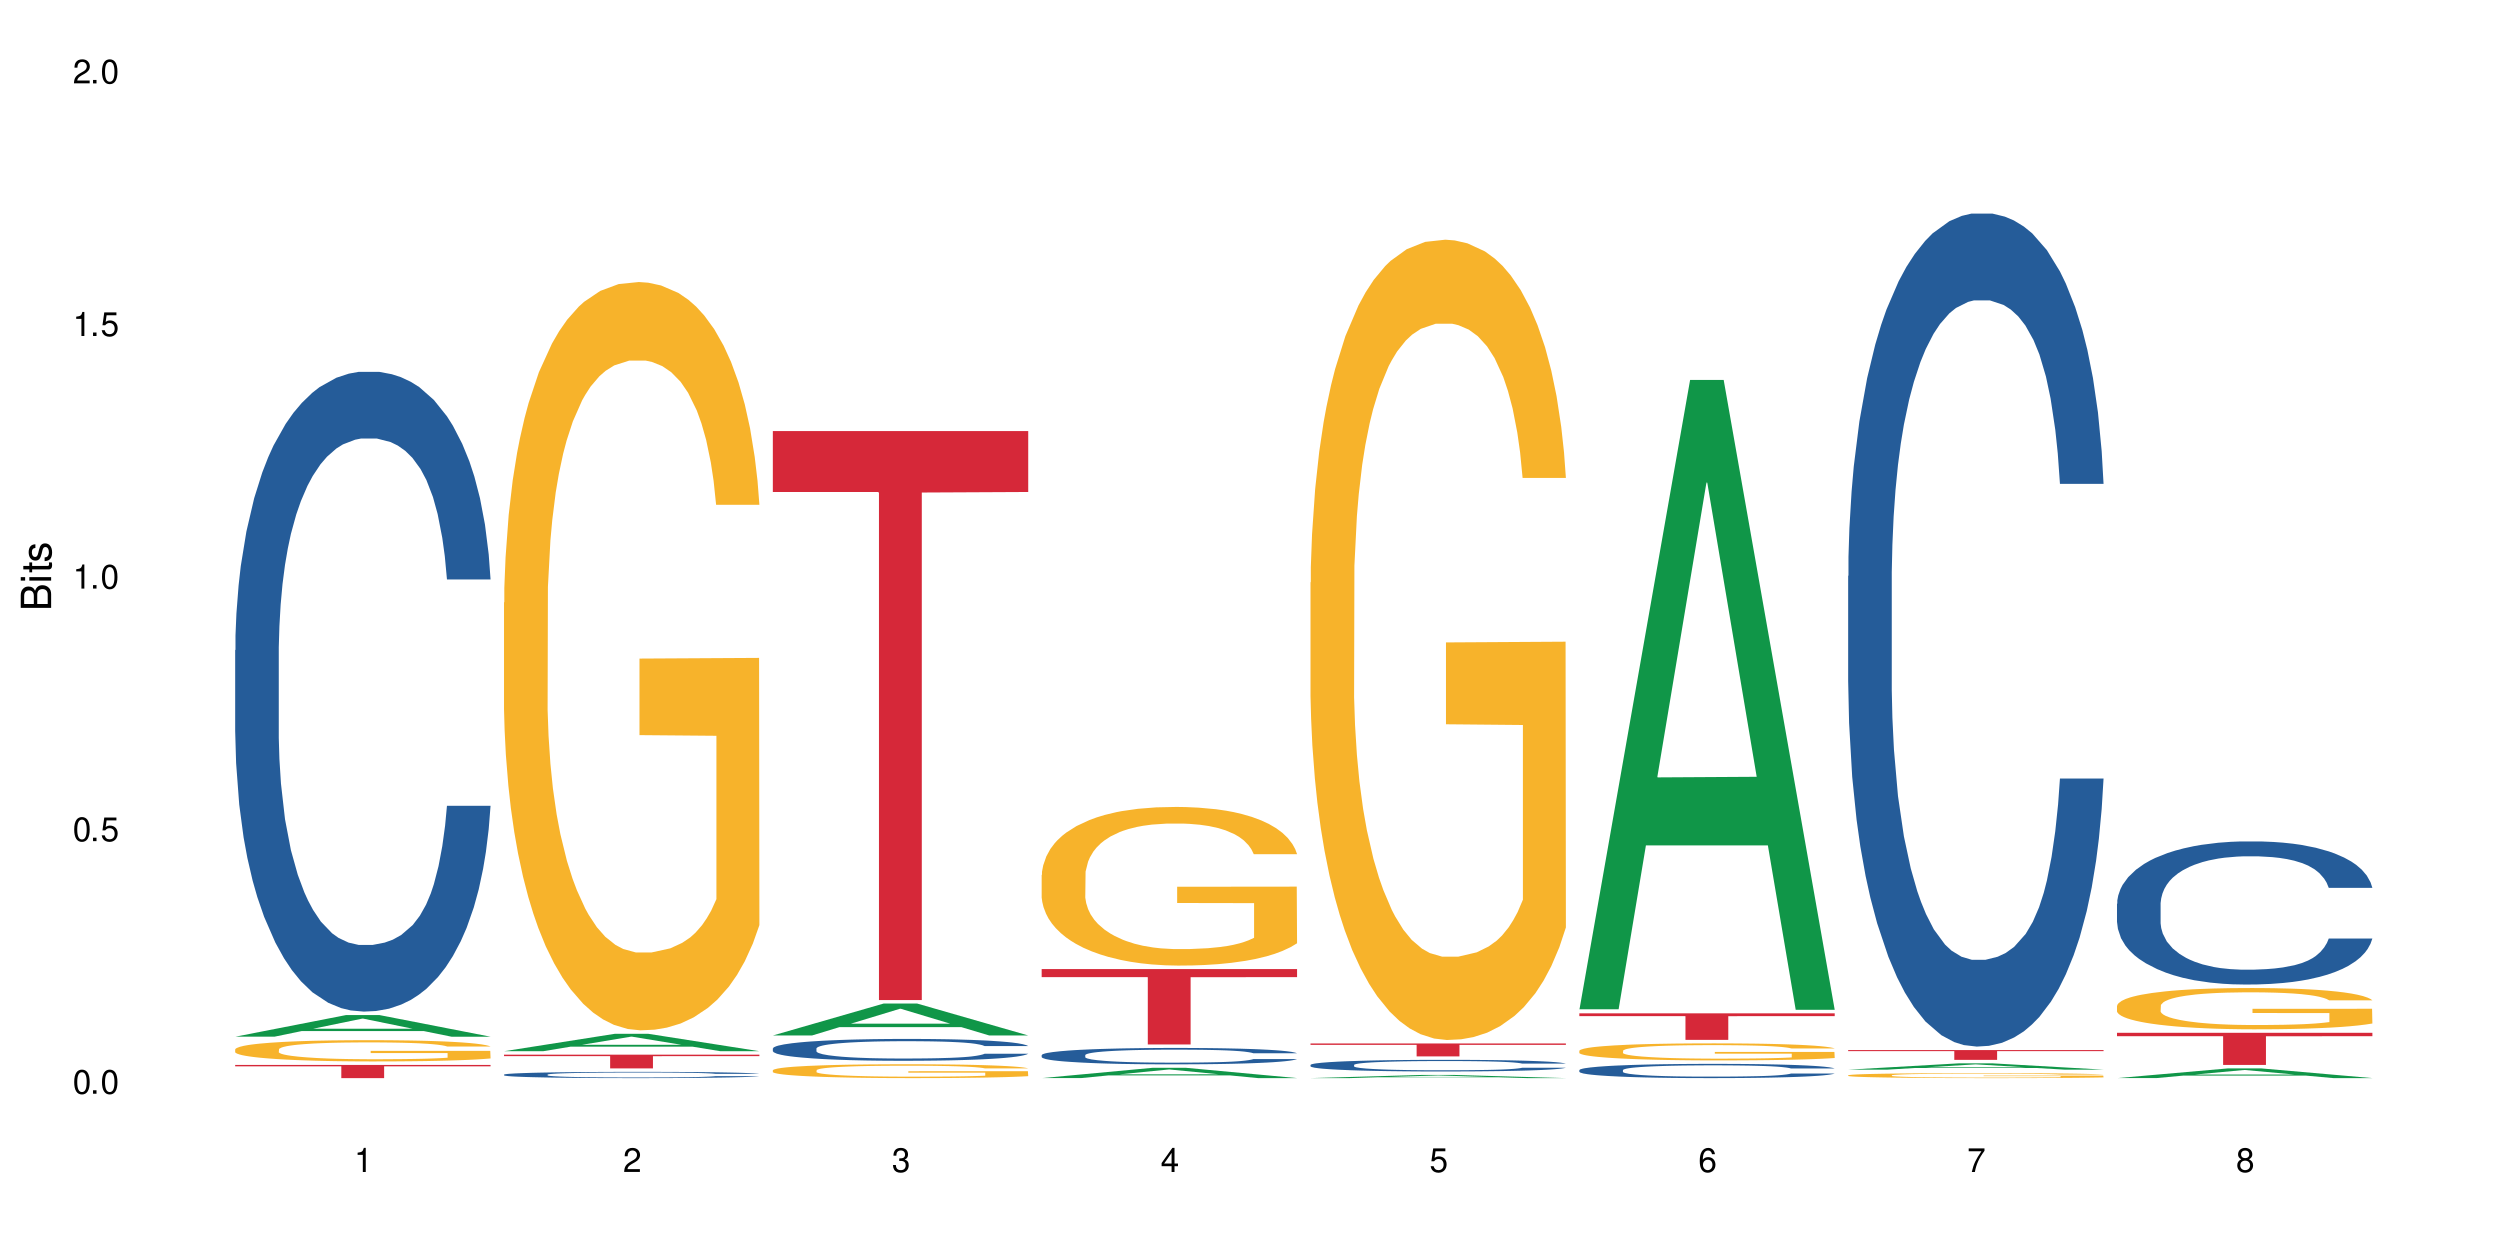<?xml version="1.0" encoding="UTF-8"?>
<svg xmlns="http://www.w3.org/2000/svg" xmlns:xlink="http://www.w3.org/1999/xlink" width="720" height="360" viewBox="0 0 720 360">
<defs>
<g>
<g id="glyph-0-0">
</g>
<g id="glyph-0-1">
<path d="M 2.641 -6.938 C 2 -6.938 1.422 -6.656 1.078 -6.172 C 0.641 -5.562 0.406 -4.641 0.406 -3.359 C 0.406 -1.016 1.188 0.219 2.641 0.219 C 4.078 0.219 4.859 -1.016 4.859 -3.297 C 4.859 -4.641 4.656 -5.547 4.203 -6.172 C 3.844 -6.656 3.281 -6.938 2.641 -6.938 Z M 2.641 -6.188 C 3.547 -6.188 4 -5.25 4 -3.375 C 4 -1.406 3.562 -0.484 2.625 -0.484 C 1.734 -0.484 1.281 -1.438 1.281 -3.344 C 1.281 -5.25 1.734 -6.188 2.641 -6.188 Z M 2.641 -6.188 "/>
</g>
<g id="glyph-0-2">
<path d="M 1.828 -1 L 0.828 -1 L 0.828 0 L 1.828 0 Z M 1.828 -1 "/>
</g>
<g id="glyph-0-3">
<path d="M 4.562 -6.797 L 1.062 -6.797 L 0.547 -3.094 L 1.328 -3.094 C 1.719 -3.562 2.047 -3.734 2.578 -3.734 C 3.484 -3.734 4.062 -3.109 4.062 -2.094 C 4.062 -1.125 3.484 -0.531 2.578 -0.531 C 1.828 -0.531 1.375 -0.906 1.188 -1.672 L 0.328 -1.672 C 0.453 -1.109 0.547 -0.844 0.75 -0.594 C 1.125 -0.078 1.828 0.219 2.594 0.219 C 3.969 0.219 4.922 -0.781 4.922 -2.219 C 4.922 -3.562 4.031 -4.484 2.719 -4.484 C 2.25 -4.484 1.859 -4.359 1.469 -4.062 L 1.734 -5.969 L 4.562 -5.969 Z M 4.562 -6.797 "/>
</g>
<g id="glyph-0-4">
<path d="M 2.484 -4.938 L 2.484 0 L 3.328 0 L 3.328 -6.938 L 2.766 -6.938 C 2.469 -5.875 2.281 -5.734 0.984 -5.562 L 0.984 -4.938 Z M 2.484 -4.938 "/>
</g>
<g id="glyph-0-5">
<path d="M 4.859 -0.828 L 1.281 -0.828 C 1.359 -1.406 1.672 -1.781 2.5 -2.281 L 3.469 -2.828 C 4.406 -3.344 4.906 -4.062 4.906 -4.906 C 4.906 -5.484 4.672 -6.031 4.266 -6.406 C 3.859 -6.766 3.375 -6.938 2.719 -6.938 C 1.859 -6.938 1.219 -6.625 0.844 -6.031 C 0.609 -5.672 0.5 -5.234 0.484 -4.531 L 1.328 -4.531 C 1.359 -5.016 1.406 -5.281 1.531 -5.516 C 1.75 -5.938 2.188 -6.203 2.703 -6.203 C 3.469 -6.203 4.031 -5.641 4.031 -4.891 C 4.031 -4.344 3.719 -3.859 3.125 -3.516 L 2.234 -3 C 0.812 -2.172 0.406 -1.531 0.328 -0.016 L 4.859 -0.016 Z M 4.859 -0.828 "/>
</g>
<g id="glyph-0-6">
<path d="M 2.125 -3.188 L 2.578 -3.188 C 3.5 -3.188 3.984 -2.766 3.984 -1.922 C 3.984 -1.062 3.469 -0.531 2.594 -0.531 C 1.656 -0.531 1.203 -1 1.156 -2.016 L 0.312 -2.016 C 0.344 -1.453 0.438 -1.094 0.609 -0.781 C 0.953 -0.109 1.625 0.219 2.547 0.219 C 3.953 0.219 4.859 -0.625 4.859 -1.938 C 4.859 -2.828 4.516 -3.297 3.703 -3.594 C 4.344 -3.844 4.656 -4.328 4.656 -5.031 C 4.656 -6.219 3.875 -6.938 2.578 -6.938 C 1.203 -6.938 0.484 -6.172 0.453 -4.703 L 1.297 -4.703 C 1.312 -5.125 1.344 -5.359 1.453 -5.578 C 1.641 -5.969 2.062 -6.203 2.594 -6.203 C 3.344 -6.203 3.797 -5.75 3.797 -5 C 3.797 -4.516 3.609 -4.219 3.25 -4.047 C 3.016 -3.953 2.703 -3.922 2.125 -3.906 Z M 2.125 -3.188 "/>
</g>
<g id="glyph-0-7">
<path d="M 3.141 -1.672 L 3.141 0 L 3.984 0 L 3.984 -1.672 L 4.984 -1.672 L 4.984 -2.438 L 3.984 -2.438 L 3.984 -6.938 L 3.359 -6.938 L 0.266 -2.578 L 0.266 -1.672 Z M 3.141 -2.438 L 1 -2.438 L 3.141 -5.5 Z M 3.141 -2.438 "/>
</g>
<g id="glyph-0-8">
<path d="M 4.781 -5.125 C 4.609 -6.266 3.891 -6.938 2.844 -6.938 C 2.094 -6.938 1.422 -6.578 1.031 -5.953 C 0.594 -5.266 0.406 -4.422 0.406 -3.172 C 0.406 -2 0.578 -1.25 0.984 -0.641 C 1.359 -0.078 1.953 0.219 2.703 0.219 C 3.984 0.219 4.922 -0.75 4.922 -2.094 C 4.922 -3.375 4.062 -4.281 2.844 -4.281 C 2.172 -4.281 1.641 -4.031 1.281 -3.516 C 1.281 -5.234 1.828 -6.188 2.797 -6.188 C 3.391 -6.188 3.797 -5.797 3.938 -5.125 Z M 2.734 -3.531 C 3.547 -3.531 4.062 -2.953 4.062 -2.031 C 4.062 -1.156 3.484 -0.531 2.703 -0.531 C 1.922 -0.531 1.328 -1.188 1.328 -2.078 C 1.328 -2.938 1.906 -3.531 2.734 -3.531 Z M 2.734 -3.531 "/>
</g>
<g id="glyph-0-9">
<path d="M 4.984 -6.797 L 0.438 -6.797 L 0.438 -5.969 L 4.109 -5.969 C 2.5 -3.656 1.828 -2.234 1.328 0 L 2.219 0 C 2.594 -2.172 3.453 -4.047 4.984 -6.094 Z M 4.984 -6.797 "/>
</g>
<g id="glyph-0-10">
<path d="M 3.75 -3.656 C 4.469 -4.094 4.688 -4.438 4.688 -5.078 C 4.688 -6.172 3.844 -6.938 2.641 -6.938 C 1.438 -6.938 0.594 -6.172 0.594 -5.094 C 0.594 -4.438 0.812 -4.094 1.516 -3.656 C 0.734 -3.266 0.359 -2.703 0.359 -1.922 C 0.359 -0.656 1.281 0.219 2.641 0.219 C 3.984 0.219 4.922 -0.656 4.922 -1.922 C 4.922 -2.703 4.531 -3.266 3.75 -3.656 Z M 2.641 -6.188 C 3.359 -6.188 3.812 -5.75 3.812 -5.062 C 3.812 -4.406 3.344 -3.984 2.641 -3.984 C 1.922 -3.984 1.453 -4.406 1.453 -5.078 C 1.453 -5.75 1.922 -6.188 2.641 -6.188 Z M 2.641 -3.266 C 3.484 -3.266 4.062 -2.719 4.062 -1.906 C 4.062 -1.078 3.484 -0.531 2.625 -0.531 C 1.797 -0.531 1.219 -1.094 1.219 -1.906 C 1.219 -2.719 1.781 -3.266 2.641 -3.266 Z M 2.641 -3.266 "/>
</g>
<g id="glyph-1-0">
</g>
<g id="glyph-1-1">
<path d="M 0 -0.953 L 0 -4.891 C 0 -5.719 -0.234 -6.344 -0.734 -6.797 C -1.188 -7.234 -1.812 -7.469 -2.5 -7.469 C -3.547 -7.469 -4.188 -7 -4.625 -5.875 C -4.984 -6.688 -5.625 -7.094 -6.531 -7.094 C -7.172 -7.094 -7.734 -6.859 -8.141 -6.391 C -8.562 -5.922 -8.75 -5.344 -8.75 -4.5 L -8.75 -0.953 Z M -4.984 -2.062 L -7.766 -2.062 L -7.766 -4.219 C -7.766 -4.844 -7.688 -5.203 -7.453 -5.5 C -7.219 -5.812 -6.859 -5.969 -6.375 -5.969 C -5.891 -5.969 -5.531 -5.812 -5.297 -5.5 C -5.062 -5.203 -4.984 -4.844 -4.984 -4.219 Z M -0.984 -2.062 L -4 -2.062 L -4 -4.781 C -4 -5.766 -3.438 -6.359 -2.484 -6.359 C -1.547 -6.359 -0.984 -5.766 -0.984 -4.781 Z M -0.984 -2.062 "/>
</g>
<g id="glyph-1-2">
<path d="M -6.281 -1.797 L -6.281 -0.797 L 0 -0.797 L 0 -1.797 Z M -8.75 -1.797 L -8.75 -0.797 L -7.484 -0.797 L -7.484 -1.797 Z M -8.75 -1.797 "/>
</g>
<g id="glyph-1-3">
<path d="M -6.281 -3.047 L -6.281 -2.016 L -8.016 -2.016 L -8.016 -1.016 L -6.281 -1.016 L -6.281 -0.172 L -5.469 -0.172 L -5.469 -1.016 L -0.719 -1.016 C -0.078 -1.016 0.281 -1.453 0.281 -2.234 C 0.281 -2.5 0.25 -2.719 0.188 -3.047 L -0.641 -3.047 C -0.609 -2.906 -0.594 -2.766 -0.594 -2.562 C -0.594 -2.141 -0.719 -2.016 -1.156 -2.016 L -5.469 -2.016 L -5.469 -3.047 Z M -6.281 -3.047 "/>
</g>
<g id="glyph-1-4">
<path d="M -4.531 -5.25 C -5.766 -5.25 -6.469 -4.422 -6.469 -2.969 C -6.469 -1.516 -5.719 -0.562 -4.547 -0.562 C -3.562 -0.562 -3.094 -1.062 -2.734 -2.562 L -2.516 -3.484 C -2.344 -4.188 -2.094 -4.469 -1.641 -4.469 C -1.047 -4.469 -0.641 -3.875 -0.641 -3 C -0.641 -2.453 -0.797 -2 -1.062 -1.75 C -1.25 -1.594 -1.422 -1.531 -1.875 -1.469 L -1.875 -0.406 C -0.422 -0.453 0.281 -1.266 0.281 -2.922 C 0.281 -4.5 -0.5 -5.516 -1.719 -5.516 C -2.656 -5.516 -3.172 -4.984 -3.469 -3.734 L -3.703 -2.766 C -3.891 -1.953 -4.156 -1.609 -4.594 -1.609 C -5.188 -1.609 -5.547 -2.125 -5.547 -2.938 C -5.547 -3.75 -5.203 -4.172 -4.531 -4.203 Z M -4.531 -5.25 "/>
</g>
</g>
</defs>
<rect x="-72" y="-36" width="864" height="432" fill="rgb(100%, 100%, 100%)" fill-opacity="1"/>
<path fill-rule="nonzero" fill="rgb(6.275%, 58.824%, 28.235%)" fill-opacity="1" d="M 67.73 298.566 L 67.809 298.562 L 99.637 292.344 L 109.301 292.344 L 141.281 298.574 L 130.047 298.574 L 122.031 296.945 L 86.906 296.945 L 79.047 298.566 L 67.73 298.566 L 90.285 296.273 L 118.809 296.27 L 104.586 293.359 L 104.43 293.355 L 104.27 293.371 L 90.207 296.27 L 90.285 296.273 Z M 67.73 298.566 "/>
<path fill-rule="nonzero" fill="rgb(14.51%, 36.078%, 60%)" fill-opacity="1" d="M 67.73 187.266 L 67.82 187.098 L 67.82 183.055 L 68.09 176.656 L 68.719 168.57 L 69.344 163.016 L 70.961 153.078 L 73.203 143.48 L 75.535 136.07 L 77.238 131.691 L 78.766 128.32 L 82.262 122.09 L 84.504 118.891 L 86.926 116.027 L 89.887 113.164 L 92.039 111.48 L 96.883 108.785 L 100.469 107.609 L 103.25 107.102 L 109.262 107.102 L 112.848 107.777 L 115.449 108.617 L 118.32 109.965 L 120.742 111.48 L 124.957 115.188 L 128.727 119.902 L 130.43 122.598 L 133.121 127.816 L 135.184 132.871 L 136.617 137.246 L 138.234 143.48 L 139.668 151.059 L 140.746 159.645 L 141.281 166.887 L 128.727 166.887 L 128.098 160.152 L 127.379 154.93 L 126.035 148.027 L 124.688 143.141 L 122.805 138.258 L 121.102 135.059 L 118.77 131.859 L 116.707 129.836 L 114.555 128.32 L 112.488 127.312 L 108.543 126.301 L 103.969 126.301 L 102.266 126.637 L 98.766 127.984 L 96.883 129.164 L 94.191 131.523 L 92.309 133.711 L 90.066 137.078 L 88.539 139.941 L 86.656 144.32 L 85.312 148.195 L 83.785 153.75 L 82.891 157.961 L 82.082 162.676 L 81.363 168.234 L 80.828 174.129 L 80.469 180.359 L 80.289 186.422 L 80.289 212.527 L 80.469 218.59 L 80.918 225.664 L 82.082 235.938 L 83.785 244.859 L 85.762 251.934 L 87.645 256.988 L 88.719 259.344 L 90.156 262.039 L 92.398 265.406 L 95.629 268.773 L 97.512 270.121 L 100.383 271.469 L 103.34 272.145 L 107.289 272.145 L 110.785 271.469 L 113.117 270.629 L 115.539 269.281 L 118.859 266.418 L 120.922 263.723 L 122.715 260.523 L 124.062 257.324 L 124.957 254.629 L 126.305 249.41 L 127.379 243.684 L 128.188 237.789 L 128.727 232.062 L 141.281 232.062 L 140.746 238.797 L 139.938 245.367 L 139.129 250.25 L 137.875 256.145 L 136.441 261.367 L 134.375 267.258 L 132.672 271.133 L 130.43 275.344 L 128.367 278.543 L 126.125 281.406 L 122.805 284.773 L 120.652 286.457 L 118.32 287.973 L 115.539 289.32 L 112.043 290.5 L 108.273 291.172 L 104.777 291.344 L 101.008 291.004 L 98.227 290.332 L 94.551 288.816 L 89.977 285.785 L 86.656 282.586 L 84.055 279.387 L 81.812 276.016 L 79.301 271.469 L 76.074 264.059 L 74.098 258.332 L 72.754 253.617 L 71.23 247.051 L 70.152 241.156 L 68.898 231.727 L 68 219.77 L 67.73 210.504 Z M 67.73 187.266 "/>
<path fill-rule="nonzero" fill="rgb(96.863%, 70.196%, 16.863%)" fill-opacity="1" d="M 67.73 302.195 L 67.82 302.188 L 67.82 302.078 L 68.18 301.824 L 69.078 301.48 L 70.242 301.195 L 71.5 300.969 L 72.305 300.852 L 73.652 300.684 L 74.816 300.562 L 77.777 300.312 L 81.543 300.074 L 83.609 299.977 L 85.941 299.879 L 89.258 299.773 L 90.785 299.734 L 95.449 299.645 L 100.738 299.59 L 106.57 299.574 L 109.262 299.578 L 112.938 299.602 L 117.961 299.664 L 120.832 299.719 L 123.074 299.773 L 125.406 299.848 L 128.277 299.957 L 130.969 300.094 L 133.121 300.227 L 135.273 300.395 L 137.066 300.574 L 138.594 300.77 L 139.938 301.004 L 140.746 301.199 L 141.281 301.395 L 128.816 301.395 L 128.098 301.199 L 127.289 301.047 L 125.945 300.863 L 124.598 300.73 L 123.254 300.625 L 120.742 300.477 L 118.59 300.391 L 115.898 300.312 L 113.297 300.262 L 110.336 300.227 L 108.543 300.215 L 103.789 300.215 L 99.484 300.254 L 96.973 300.301 L 95.18 300.344 L 92.668 300.43 L 91.141 300.496 L 90.246 300.539 L 87.555 300.715 L 85.762 300.871 L 84.773 300.977 L 83.52 301.145 L 82.621 301.293 L 81.633 301.52 L 81.098 301.688 L 80.379 302.066 L 80.289 303.074 L 80.559 303.285 L 81.098 303.516 L 81.812 303.715 L 82.891 303.926 L 83.965 304.09 L 85.852 304.309 L 87.465 304.453 L 88.719 304.547 L 91.141 304.699 L 92.129 304.75 L 94.461 304.852 L 96.883 304.93 L 99.844 304.996 L 102.086 305.027 L 105.672 305.059 L 110.246 305.059 L 115.629 305.023 L 119.039 304.98 L 121.371 304.934 L 122.895 304.895 L 124.777 304.832 L 126.125 304.777 L 127.379 304.715 L 128.906 304.621 L 128.906 303.285 L 106.75 303.277 L 106.75 302.652 L 141.195 302.648 L 141.281 304.832 L 139.398 304.984 L 137.066 305.129 L 134.824 305.242 L 132.492 305.336 L 129.176 305.441 L 126.484 305.508 L 122.355 305.59 L 118.59 305.637 L 114.645 305.672 L 111.145 305.688 L 107.02 305.695 L 103.34 305.684 L 99.395 305.648 L 96.254 305.605 L 93.383 305.547 L 90.516 305.477 L 86.926 305.359 L 84.594 305.266 L 82.172 305.145 L 79.75 305.008 L 77.598 304.855 L 76.164 304.738 L 74.727 304.605 L 73.203 304.438 L 71.766 304.246 L 70.691 304.074 L 69.703 303.879 L 68.988 303.691 L 68.27 303.441 L 67.91 303.238 L 67.73 303.066 Z M 67.73 302.195 "/>
<path fill-rule="nonzero" fill="rgb(83.922%, 15.686%, 22.353%)" fill-opacity="1" d="M 67.73 306.695 L 141.281 306.695 L 141.281 307.102 L 110.629 307.105 L 110.629 310.496 L 98.297 310.496 L 98.297 307.109 L 98.117 307.102 L 67.73 307.102 Z M 67.73 306.695 "/>
<path fill-rule="nonzero" fill="rgb(6.275%, 58.824%, 28.235%)" fill-opacity="1" d="M 145.156 302.746 L 145.234 302.742 L 177.059 297.738 L 186.723 297.738 L 218.707 302.75 L 207.469 302.75 L 199.453 301.441 L 164.328 301.441 L 156.469 302.746 L 145.156 302.746 L 167.707 300.902 L 196.23 300.898 L 182.008 298.559 L 181.852 298.555 L 181.695 298.566 L 167.629 300.898 L 167.707 300.902 Z M 145.156 302.746 "/>
<path fill-rule="nonzero" fill="rgb(14.51%, 36.078%, 60%)" fill-opacity="1" d="M 145.156 309.48 L 145.242 309.48 L 145.242 309.441 L 145.512 309.379 L 146.141 309.297 L 146.77 309.246 L 148.383 309.148 L 150.625 309.055 L 152.957 308.98 L 154.664 308.938 L 156.188 308.906 L 159.684 308.844 L 161.93 308.812 L 164.352 308.785 L 167.309 308.758 L 169.461 308.742 L 174.305 308.715 L 177.895 308.703 L 180.676 308.699 L 186.684 308.699 L 190.273 308.707 L 192.875 308.715 L 195.742 308.727 L 198.164 308.742 L 202.383 308.777 L 206.148 308.824 L 207.852 308.852 L 210.543 308.902 L 212.605 308.949 L 214.043 308.992 L 215.656 309.055 L 217.094 309.129 L 218.168 309.211 L 218.707 309.281 L 206.148 309.281 L 205.52 309.215 L 204.805 309.164 L 203.457 309.098 L 202.113 309.051 L 200.23 309.004 L 198.523 308.973 L 196.191 308.941 L 194.129 308.922 L 191.977 308.906 L 189.914 308.895 L 185.969 308.887 L 181.391 308.887 L 179.688 308.891 L 176.191 308.902 L 174.305 308.914 L 171.613 308.938 L 169.73 308.957 L 167.488 308.992 L 165.965 309.02 L 164.082 309.062 L 162.734 309.102 L 161.211 309.152 L 160.312 309.195 L 159.508 309.242 L 158.789 309.297 L 158.25 309.352 L 157.891 309.414 L 157.711 309.473 L 157.711 309.727 L 157.891 309.785 L 158.34 309.855 L 159.508 309.957 L 161.211 310.043 L 163.184 310.113 L 165.066 310.16 L 166.145 310.184 L 167.578 310.211 L 169.82 310.242 L 173.051 310.277 L 174.934 310.289 L 177.805 310.301 L 180.766 310.309 L 184.711 310.309 L 188.211 310.301 L 190.543 310.293 L 192.965 310.281 L 196.281 310.254 L 198.344 310.227 L 200.141 310.195 L 201.484 310.164 L 202.383 310.137 L 203.727 310.086 L 204.805 310.031 L 205.609 309.973 L 206.148 309.918 L 218.707 309.918 L 218.168 309.984 L 217.359 310.047 L 216.555 310.094 L 215.297 310.152 L 213.863 310.203 L 211.801 310.262 L 210.094 310.301 L 207.852 310.34 L 205.789 310.371 L 203.547 310.398 L 200.23 310.434 L 198.074 310.449 L 195.742 310.465 L 192.965 310.477 L 189.465 310.488 L 185.699 310.496 L 182.199 310.496 L 178.434 310.492 L 175.652 310.488 L 171.973 310.473 L 167.398 310.441 L 164.082 310.41 L 161.48 310.379 L 159.238 310.348 L 156.727 310.301 L 153.496 310.23 L 151.523 310.176 L 150.176 310.129 L 148.652 310.062 L 147.574 310.008 L 146.32 309.914 L 145.422 309.797 L 145.156 309.707 Z M 145.156 309.48 "/>
<path fill-rule="nonzero" fill="rgb(96.863%, 70.196%, 16.863%)" fill-opacity="1" d="M 145.156 173.531 L 145.242 173.336 L 145.242 169.398 L 145.602 160.539 L 146.5 148.336 L 147.664 138.301 L 148.922 130.426 L 149.73 126.293 L 151.074 120.391 L 152.242 116.059 L 155.199 107.203 L 158.969 98.938 L 161.031 95.395 L 163.363 92.047 L 166.684 88.309 L 168.207 86.93 L 172.871 83.781 L 178.164 81.812 L 183.992 81.223 L 186.684 81.418 L 190.363 82.207 L 195.387 84.371 L 198.254 86.34 L 200.496 88.309 L 202.828 90.867 L 205.699 94.805 L 208.391 99.527 L 210.543 104.25 L 212.695 110.156 L 214.492 116.453 L 216.016 123.34 L 217.359 131.609 L 218.168 138.496 L 218.707 145.387 L 206.238 145.387 L 205.52 138.496 L 204.715 133.184 L 203.367 126.688 L 202.023 121.965 L 200.676 118.223 L 198.164 113.105 L 196.012 109.957 L 193.32 107.203 L 190.723 105.43 L 187.762 104.25 L 185.969 103.855 L 181.211 103.855 L 176.906 105.234 L 174.395 106.809 L 172.602 108.383 L 170.09 111.336 L 168.566 113.699 L 167.668 115.273 L 164.977 121.375 L 163.184 126.883 L 162.195 130.625 L 160.941 136.527 L 160.043 141.844 L 159.059 149.715 L 158.52 155.621 L 157.801 169.004 L 157.711 204.43 L 157.98 211.91 L 158.52 219.98 L 159.238 227.066 L 160.312 234.547 L 161.391 240.254 L 163.273 247.93 L 164.887 253.047 L 166.145 256.391 L 168.566 261.707 L 169.551 263.477 L 171.883 267.02 L 174.305 269.777 L 177.266 272.137 L 179.508 273.32 L 183.098 274.301 L 187.672 274.301 L 193.055 273.121 L 196.461 271.547 L 198.793 269.973 L 200.32 268.594 L 202.203 266.43 L 203.547 264.461 L 204.805 262.297 L 206.328 258.949 L 206.328 211.91 L 184.172 211.715 L 184.172 189.672 L 218.617 189.473 L 218.707 266.43 L 216.824 271.742 L 214.492 276.863 L 212.25 280.797 L 209.918 284.145 L 206.598 287.883 L 203.906 290.246 L 199.781 293 L 196.012 294.773 L 192.066 295.953 L 188.566 296.543 L 184.441 296.738 L 180.766 296.348 L 176.816 295.164 L 173.68 293.59 L 170.809 291.621 L 167.938 289.062 L 164.352 284.93 L 162.016 281.586 L 159.594 277.453 L 157.172 272.531 L 155.02 267.219 L 153.586 263.082 L 152.152 258.359 L 150.625 252.457 L 149.191 245.766 L 148.113 239.664 L 147.129 232.773 L 146.41 226.277 L 145.691 217.422 L 145.332 210.336 L 145.156 204.234 Z M 145.156 173.531 "/>
<path fill-rule="nonzero" fill="rgb(83.922%, 15.686%, 22.353%)" fill-opacity="1" d="M 145.156 303.75 L 218.707 303.75 L 218.707 304.172 L 188.051 304.176 L 188.051 307.699 L 175.719 307.699 L 175.719 304.18 L 175.539 304.172 L 145.156 304.172 Z M 145.156 303.75 "/>
<path fill-rule="nonzero" fill="rgb(6.275%, 58.824%, 28.235%)" fill-opacity="1" d="M 222.578 298.207 L 222.656 298.199 L 254.48 289.023 L 264.148 289.023 L 296.129 298.215 L 284.895 298.215 L 276.879 295.816 L 241.75 295.816 L 233.895 298.207 L 222.578 298.207 L 245.129 294.824 L 273.656 294.816 L 259.434 290.527 L 259.273 290.52 L 259.117 290.543 L 245.051 294.816 L 245.129 294.824 Z M 222.578 298.207 "/>
<path fill-rule="nonzero" fill="rgb(14.51%, 36.078%, 60%)" fill-opacity="1" d="M 222.578 301.953 L 222.668 301.949 L 222.668 301.809 L 222.938 301.59 L 223.562 301.316 L 224.191 301.125 L 225.809 300.785 L 228.051 300.457 L 230.383 300.207 L 232.086 300.055 L 233.609 299.941 L 237.109 299.727 L 239.352 299.621 L 241.773 299.52 L 244.734 299.422 L 246.887 299.367 L 251.73 299.273 L 255.316 299.234 L 258.098 299.215 L 264.109 299.215 L 267.695 299.238 L 270.297 299.27 L 273.168 299.312 L 275.59 299.367 L 279.805 299.492 L 283.57 299.652 L 285.277 299.746 L 287.969 299.926 L 290.031 300.098 L 291.465 300.246 L 293.082 300.457 L 294.516 300.719 L 295.59 301.012 L 296.129 301.258 L 283.57 301.258 L 282.945 301.027 L 282.227 300.852 L 280.883 300.613 L 279.535 300.445 L 277.652 300.281 L 275.949 300.172 L 273.617 300.062 L 271.551 299.992 L 269.398 299.941 L 267.336 299.906 L 263.391 299.871 L 258.816 299.871 L 257.109 299.883 L 253.613 299.93 L 251.73 299.969 L 249.039 300.051 L 247.156 300.125 L 244.914 300.238 L 243.387 300.34 L 241.504 300.488 L 240.16 300.621 L 238.633 300.809 L 237.738 300.953 L 236.93 301.113 L 236.211 301.305 L 235.672 301.504 L 235.316 301.719 L 235.137 301.926 L 235.137 302.816 L 235.316 303.023 L 235.762 303.266 L 236.93 303.617 L 238.633 303.922 L 240.605 304.16 L 242.492 304.336 L 243.566 304.414 L 245.004 304.508 L 247.246 304.621 L 250.473 304.738 L 252.355 304.781 L 255.227 304.828 L 258.188 304.852 L 262.133 304.852 L 265.633 304.828 L 267.965 304.801 L 270.387 304.754 L 273.707 304.656 L 275.77 304.562 L 277.562 304.453 L 278.906 304.344 L 279.805 304.254 L 281.148 304.074 L 282.227 303.879 L 283.035 303.68 L 283.57 303.484 L 296.129 303.484 L 295.59 303.715 L 294.785 303.938 L 293.977 304.105 L 292.723 304.305 L 291.285 304.484 L 289.223 304.684 L 287.52 304.816 L 285.277 304.961 L 283.215 305.07 L 280.973 305.168 L 277.652 305.281 L 275.5 305.34 L 273.168 305.391 L 270.387 305.438 L 266.887 305.477 L 263.121 305.5 L 259.621 305.508 L 255.855 305.496 L 253.074 305.473 L 249.398 305.422 L 244.824 305.316 L 241.504 305.207 L 238.902 305.098 L 236.66 304.984 L 234.148 304.828 L 230.918 304.574 L 228.945 304.379 L 227.602 304.219 L 226.074 303.996 L 225 303.793 L 223.742 303.473 L 222.848 303.062 L 222.578 302.746 Z M 222.578 301.953 "/>
<path fill-rule="nonzero" fill="rgb(96.863%, 70.196%, 16.863%)" fill-opacity="1" d="M 222.578 308.215 L 222.668 308.211 L 222.668 308.141 L 223.027 307.977 L 223.922 307.75 L 225.09 307.562 L 226.344 307.418 L 227.152 307.34 L 228.496 307.23 L 229.664 307.152 L 232.625 306.988 L 236.391 306.836 L 238.453 306.77 L 240.785 306.707 L 244.105 306.637 L 245.629 306.613 L 250.293 306.555 L 255.586 306.52 L 261.418 306.508 L 264.109 306.512 L 267.785 306.523 L 272.809 306.566 L 275.68 306.602 L 277.922 306.637 L 280.254 306.684 L 283.125 306.758 L 285.816 306.848 L 287.969 306.934 L 290.121 307.043 L 291.914 307.16 L 293.438 307.285 L 294.785 307.441 L 295.59 307.566 L 296.129 307.695 L 283.66 307.695 L 282.945 307.566 L 282.137 307.469 L 280.793 307.348 L 279.445 307.262 L 278.102 307.191 L 275.59 307.098 L 273.438 307.039 L 270.746 306.988 L 268.145 306.953 L 265.184 306.934 L 263.391 306.926 L 258.637 306.926 L 254.332 306.953 L 251.82 306.98 L 250.023 307.008 L 247.512 307.062 L 245.988 307.109 L 245.094 307.137 L 242.402 307.25 L 240.605 307.352 L 239.621 307.422 L 238.363 307.531 L 237.469 307.629 L 236.48 307.773 L 235.941 307.883 L 235.227 308.133 L 235.137 308.789 L 235.406 308.926 L 235.941 309.074 L 236.66 309.207 L 237.738 309.344 L 238.812 309.449 L 240.695 309.594 L 242.312 309.688 L 243.566 309.75 L 245.988 309.848 L 246.977 309.879 L 249.309 309.945 L 251.73 309.996 L 254.691 310.039 L 256.934 310.062 L 260.52 310.082 L 265.094 310.082 L 270.477 310.059 L 273.887 310.031 L 276.219 310 L 277.742 309.977 L 279.625 309.934 L 280.973 309.898 L 282.227 309.859 L 283.75 309.797 L 283.75 308.926 L 261.598 308.922 L 261.598 308.516 L 296.039 308.512 L 296.129 309.934 L 294.246 310.035 L 291.914 310.129 L 289.672 310.203 L 287.34 310.262 L 284.02 310.332 L 281.328 310.375 L 277.203 310.426 L 273.438 310.461 L 269.488 310.48 L 265.992 310.492 L 261.867 310.496 L 258.188 310.488 L 254.242 310.469 L 251.102 310.438 L 248.23 310.402 L 245.359 310.355 L 241.773 310.277 L 239.441 310.215 L 237.02 310.141 L 234.598 310.047 L 232.445 309.949 L 231.008 309.875 L 229.574 309.785 L 228.051 309.676 L 226.613 309.555 L 225.539 309.441 L 224.551 309.312 L 223.832 309.191 L 223.117 309.027 L 222.758 308.898 L 222.578 308.785 Z M 222.578 308.215 "/>
<path fill-rule="nonzero" fill="rgb(83.922%, 15.686%, 22.353%)" fill-opacity="1" d="M 222.578 124.152 L 296.129 124.152 L 296.129 141.691 L 265.477 141.848 L 265.477 288.027 L 253.141 288.027 L 253.141 142 L 252.965 141.691 L 222.578 141.691 Z M 222.578 124.152 "/>
<path fill-rule="nonzero" fill="rgb(6.275%, 58.824%, 28.235%)" fill-opacity="1" d="M 300 310.492 L 300.078 310.492 L 331.906 307.531 L 341.57 307.531 L 373.555 310.496 L 362.316 310.496 L 354.301 309.723 L 319.176 309.723 L 311.316 310.492 L 300 310.492 L 322.555 309.402 L 351.078 309.398 L 336.855 308.016 L 336.699 308.012 L 336.543 308.02 L 322.477 309.398 L 322.555 309.402 Z M 300 310.492 "/>
<path fill-rule="nonzero" fill="rgb(14.51%, 36.078%, 60%)" fill-opacity="1" d="M 300 303.867 L 300.09 303.863 L 300.09 303.758 L 300.359 303.594 L 300.988 303.387 L 301.617 303.246 L 303.23 302.992 L 305.473 302.746 L 307.805 302.555 L 309.508 302.441 L 311.035 302.355 L 314.531 302.195 L 316.773 302.113 L 319.195 302.043 L 322.156 301.969 L 324.309 301.926 L 329.152 301.855 L 332.742 301.828 L 335.52 301.812 L 341.531 301.812 L 345.117 301.832 L 347.719 301.852 L 350.59 301.887 L 353.012 301.926 L 357.227 302.02 L 360.996 302.141 L 362.699 302.211 L 365.391 302.344 L 367.453 302.473 L 368.891 302.586 L 370.504 302.746 L 371.938 302.938 L 373.016 303.16 L 373.555 303.344 L 360.996 303.344 L 360.367 303.172 L 359.648 303.039 L 358.305 302.859 L 356.961 302.734 L 355.074 302.609 L 353.371 302.527 L 351.039 302.445 L 348.977 302.395 L 346.824 302.355 L 344.762 302.332 L 340.812 302.305 L 336.238 302.305 L 334.535 302.312 L 331.035 302.348 L 329.152 302.379 L 326.461 302.438 L 324.578 302.496 L 322.336 302.582 L 320.812 302.652 L 318.926 302.766 L 317.582 302.867 L 316.059 303.008 L 315.16 303.117 L 314.352 303.238 L 313.637 303.379 L 313.098 303.531 L 312.738 303.688 L 312.559 303.844 L 312.559 304.512 L 312.738 304.668 L 313.188 304.848 L 314.352 305.113 L 316.059 305.34 L 318.031 305.523 L 319.914 305.652 L 320.992 305.711 L 322.426 305.781 L 324.668 305.867 L 327.898 305.953 L 329.781 305.988 L 332.652 306.023 L 335.609 306.039 L 339.559 306.039 L 343.055 306.023 L 345.387 306 L 347.809 305.965 L 351.129 305.895 L 353.191 305.824 L 354.984 305.742 L 356.332 305.66 L 357.227 305.59 L 358.574 305.457 L 359.648 305.312 L 360.457 305.16 L 360.996 305.012 L 373.555 305.012 L 373.016 305.188 L 372.207 305.355 L 371.402 305.48 L 370.145 305.629 L 368.711 305.762 L 366.645 305.914 L 364.941 306.016 L 362.699 306.121 L 360.637 306.203 L 358.395 306.277 L 355.074 306.363 L 352.922 306.406 L 350.59 306.445 L 347.809 306.48 L 344.312 306.508 L 340.543 306.527 L 337.047 306.531 L 333.277 306.523 L 330.5 306.504 L 326.82 306.465 L 322.246 306.391 L 318.926 306.309 L 316.324 306.227 L 314.082 306.141 L 311.57 306.023 L 308.344 305.832 L 306.371 305.688 L 305.023 305.566 L 303.5 305.398 L 302.422 305.246 L 301.168 305.004 L 300.27 304.699 L 300 304.461 Z M 300 303.867 "/>
<path fill-rule="nonzero" fill="rgb(96.863%, 70.196%, 16.863%)" fill-opacity="1" d="M 300 251.965 L 300.09 251.926 L 300.09 251.09 L 300.449 249.211 L 301.348 246.625 L 302.512 244.496 L 303.77 242.828 L 304.574 241.953 L 305.922 240.699 L 307.086 239.781 L 310.047 237.902 L 313.816 236.152 L 315.879 235.398 L 318.211 234.691 L 321.527 233.898 L 323.055 233.605 L 327.719 232.938 L 333.012 232.52 L 338.84 232.395 L 341.531 232.438 L 345.207 232.605 L 350.23 233.062 L 353.102 233.48 L 355.344 233.898 L 357.676 234.441 L 360.547 235.273 L 363.238 236.277 L 365.391 237.277 L 367.543 238.531 L 369.336 239.863 L 370.863 241.324 L 372.207 243.078 L 373.016 244.539 L 373.555 246 L 361.086 246 L 360.367 244.539 L 359.559 243.41 L 358.215 242.035 L 356.871 241.035 L 355.523 240.242 L 353.012 239.156 L 350.859 238.488 L 348.168 237.902 L 345.566 237.527 L 342.609 237.277 L 340.812 237.195 L 336.059 237.195 L 331.754 237.484 L 329.242 237.82 L 327.449 238.152 L 324.938 238.781 L 323.414 239.281 L 322.516 239.613 L 319.824 240.906 L 318.031 242.078 L 317.043 242.871 L 315.789 244.121 L 314.891 245.246 L 313.902 246.918 L 313.367 248.168 L 312.648 251.008 L 312.559 258.52 L 312.828 260.105 L 313.367 261.816 L 314.082 263.316 L 315.16 264.902 L 316.234 266.113 L 318.121 267.742 L 319.734 268.824 L 320.992 269.535 L 323.414 270.66 L 324.398 271.035 L 326.73 271.789 L 329.152 272.371 L 332.113 272.875 L 334.355 273.125 L 337.941 273.332 L 342.52 273.332 L 347.898 273.082 L 351.309 272.746 L 353.641 272.414 L 355.164 272.121 L 357.047 271.664 L 358.395 271.246 L 359.648 270.785 L 361.176 270.078 L 361.176 260.105 L 339.02 260.062 L 339.02 255.387 L 373.465 255.348 L 373.555 271.664 L 371.668 272.789 L 369.336 273.875 L 367.094 274.711 L 364.762 275.418 L 361.445 276.211 L 358.754 276.711 L 354.629 277.297 L 350.859 277.672 L 346.914 277.922 L 343.414 278.047 L 339.289 278.09 L 335.609 278.004 L 331.664 277.754 L 328.523 277.422 L 325.656 277.004 L 322.785 276.461 L 319.195 275.586 L 316.863 274.875 L 314.441 274 L 312.02 272.957 L 309.867 271.828 L 308.434 270.953 L 306.996 269.953 L 305.473 268.699 L 304.039 267.281 L 302.961 265.988 L 301.973 264.527 L 301.258 263.148 L 300.539 261.273 L 300.18 259.77 L 300 258.477 Z M 300 251.965 "/>
<path fill-rule="nonzero" fill="rgb(83.922%, 15.686%, 22.353%)" fill-opacity="1" d="M 300 279.09 L 373.555 279.09 L 373.555 281.414 L 342.898 281.434 L 342.898 300.812 L 330.566 300.812 L 330.566 281.457 L 330.387 281.414 L 300 281.414 Z M 300 279.09 "/>
<path fill-rule="nonzero" fill="rgb(6.275%, 58.824%, 28.235%)" fill-opacity="1" d="M 377.426 310.496 L 377.504 310.496 L 409.328 309.586 L 418.992 309.586 L 450.977 310.496 L 439.738 310.496 L 431.723 310.258 L 396.598 310.258 L 388.738 310.496 L 377.426 310.496 L 399.977 310.16 L 428.504 310.16 L 414.277 309.734 L 414.121 309.734 L 413.965 309.738 L 399.898 310.16 L 399.977 310.16 Z M 377.426 310.496 "/>
<path fill-rule="nonzero" fill="rgb(14.51%, 36.078%, 60%)" fill-opacity="1" d="M 377.426 306.691 L 377.516 306.688 L 377.516 306.617 L 377.781 306.5 L 378.41 306.352 L 379.039 306.25 L 380.652 306.07 L 382.895 305.895 L 385.227 305.762 L 386.934 305.68 L 388.457 305.621 L 391.957 305.508 L 394.199 305.449 L 396.621 305.395 L 399.578 305.344 L 401.734 305.312 L 406.574 305.266 L 410.164 305.242 L 412.945 305.234 L 418.953 305.234 L 422.543 305.246 L 425.145 305.262 L 428.016 305.285 L 430.438 305.312 L 434.652 305.379 L 438.418 305.465 L 440.125 305.516 L 442.812 305.609 L 444.879 305.703 L 446.312 305.781 L 447.926 305.895 L 449.363 306.035 L 450.438 306.191 L 450.977 306.32 L 438.418 306.32 L 437.789 306.199 L 437.074 306.105 L 435.727 305.977 L 434.383 305.891 L 432.5 305.801 L 430.793 305.742 L 428.461 305.684 L 426.398 305.648 L 424.246 305.621 L 422.184 305.602 L 418.238 305.582 L 413.664 305.582 L 411.957 305.59 L 408.461 305.613 L 406.574 305.633 L 403.887 305.676 L 402 305.719 L 399.758 305.777 L 398.234 305.832 L 396.352 305.91 L 395.004 305.98 L 393.48 306.082 L 392.582 306.16 L 391.777 306.246 L 391.059 306.348 L 390.52 306.453 L 390.16 306.566 L 389.98 306.676 L 389.98 307.152 L 390.16 307.262 L 390.609 307.391 L 391.777 307.578 L 393.48 307.742 L 395.453 307.871 L 397.336 307.961 L 398.414 308.004 L 399.848 308.055 L 402.09 308.113 L 405.32 308.176 L 407.203 308.199 L 410.074 308.227 L 413.035 308.238 L 416.98 308.238 L 420.48 308.227 L 422.812 308.211 L 425.234 308.184 L 428.551 308.133 L 430.613 308.082 L 432.41 308.027 L 433.754 307.969 L 434.652 307.918 L 435.996 307.824 L 437.074 307.719 L 437.879 307.613 L 438.418 307.508 L 450.977 307.508 L 450.438 307.629 L 449.633 307.75 L 448.824 307.84 L 447.566 307.945 L 446.133 308.043 L 444.07 308.148 L 442.367 308.219 L 440.125 308.297 L 438.059 308.355 L 435.816 308.406 L 432.5 308.469 L 430.348 308.496 L 428.016 308.523 L 425.234 308.551 L 421.734 308.57 L 417.969 308.582 L 414.469 308.586 L 410.703 308.582 L 407.922 308.566 L 404.242 308.539 L 399.668 308.484 L 396.352 308.426 L 393.75 308.367 L 391.508 308.309 L 388.996 308.227 L 385.766 308.09 L 383.793 307.984 L 382.449 307.898 L 380.922 307.781 L 379.848 307.672 L 378.59 307.5 L 377.695 307.285 L 377.426 307.117 Z M 377.426 306.691 "/>
<path fill-rule="nonzero" fill="rgb(96.863%, 70.196%, 16.863%)" fill-opacity="1" d="M 377.426 167.754 L 377.516 167.543 L 377.516 163.332 L 377.871 153.859 L 378.77 140.809 L 379.938 130.074 L 381.191 121.656 L 382 117.234 L 383.344 110.918 L 384.512 106.289 L 387.469 96.816 L 391.238 87.977 L 393.301 84.188 L 395.633 80.609 L 398.953 76.609 L 400.477 75.137 L 405.141 71.766 L 410.434 69.664 L 416.262 69.031 L 418.953 69.242 L 422.633 70.082 L 427.656 72.398 L 430.527 74.504 L 432.77 76.609 L 435.102 79.344 L 437.969 83.555 L 440.66 88.605 L 442.812 93.66 L 444.969 99.973 L 446.762 106.711 L 448.285 114.078 L 449.633 122.918 L 450.438 130.285 L 450.977 137.652 L 438.508 137.652 L 437.789 130.285 L 436.984 124.602 L 435.637 117.656 L 434.293 112.602 L 432.949 108.605 L 430.438 103.133 L 428.281 99.762 L 425.594 96.816 L 422.992 94.922 L 420.031 93.66 L 418.238 93.238 L 413.484 93.238 L 409.176 94.711 L 406.664 96.395 L 404.871 98.078 L 402.359 101.238 L 400.836 103.762 L 399.938 105.445 L 397.246 111.973 L 395.453 117.867 L 394.469 121.867 L 393.211 128.18 L 392.312 133.863 L 391.328 142.285 L 390.789 148.598 L 390.07 162.91 L 389.98 200.801 L 390.25 208.801 L 390.789 217.43 L 391.508 225.008 L 392.582 233.008 L 393.66 239.113 L 395.543 247.32 L 397.156 252.793 L 398.414 256.371 L 400.836 262.055 L 401.82 263.949 L 404.156 267.738 L 406.574 270.688 L 409.535 273.211 L 411.777 274.477 L 415.367 275.527 L 419.941 275.527 L 425.324 274.266 L 428.73 272.582 L 431.062 270.895 L 432.59 269.422 L 434.473 267.105 L 435.816 265.004 L 437.074 262.688 L 438.598 259.109 L 438.598 208.801 L 416.441 208.59 L 416.441 185.016 L 450.887 184.805 L 450.977 267.105 L 449.094 272.789 L 446.762 278.266 L 444.52 282.473 L 442.188 286.051 L 438.867 290.051 L 436.176 292.578 L 432.051 295.523 L 428.281 297.418 L 424.336 298.684 L 420.84 299.312 L 416.711 299.523 L 413.035 299.102 L 409.086 297.84 L 405.949 296.156 L 403.078 294.051 L 400.207 291.312 L 396.621 286.895 L 394.289 283.316 L 391.867 278.895 L 389.445 273.633 L 387.293 267.949 L 385.855 263.527 L 384.422 258.477 L 382.895 252.164 L 381.461 245.004 L 380.383 238.48 L 379.398 231.113 L 378.68 224.168 L 377.961 214.695 L 377.605 207.117 L 377.426 200.59 Z M 377.426 167.754 "/>
<path fill-rule="nonzero" fill="rgb(83.922%, 15.686%, 22.353%)" fill-opacity="1" d="M 377.426 300.523 L 450.977 300.523 L 450.977 300.922 L 420.324 300.926 L 420.324 304.234 L 407.988 304.234 L 407.988 300.93 L 407.809 300.922 L 377.426 300.922 Z M 377.426 300.523 "/>
<path fill-rule="nonzero" fill="rgb(6.275%, 58.824%, 28.235%)" fill-opacity="1" d="M 454.848 290.66 L 454.926 290.488 L 486.75 109.418 L 496.418 109.418 L 528.398 290.832 L 517.164 290.832 L 509.148 243.477 L 474.023 243.477 L 466.164 290.66 L 454.848 290.66 L 477.402 223.887 L 505.926 223.715 L 491.703 139.059 L 491.547 138.887 L 491.387 139.398 L 477.32 223.715 L 477.402 223.887 Z M 454.848 290.66 "/>
<path fill-rule="nonzero" fill="rgb(14.51%, 36.078%, 60%)" fill-opacity="1" d="M 454.848 308.18 L 454.938 308.176 L 454.938 308.086 L 455.207 307.945 L 455.836 307.766 L 456.461 307.641 L 458.078 307.422 L 460.32 307.207 L 462.652 307.043 L 464.355 306.945 L 465.879 306.871 L 469.379 306.73 L 471.621 306.66 L 474.043 306.598 L 477.004 306.531 L 479.156 306.496 L 484 306.434 L 487.586 306.41 L 490.367 306.398 L 496.379 306.398 L 499.965 306.414 L 502.566 306.43 L 505.438 306.461 L 507.859 306.496 L 512.074 306.578 L 515.844 306.684 L 517.547 306.742 L 520.238 306.859 L 522.301 306.973 L 523.734 307.07 L 525.352 307.207 L 526.785 307.375 L 527.863 307.566 L 528.398 307.727 L 515.844 307.727 L 515.215 307.578 L 514.496 307.461 L 513.152 307.309 L 511.805 307.199 L 509.922 307.09 L 508.219 307.02 L 505.887 306.949 L 503.824 306.902 L 501.672 306.871 L 499.605 306.848 L 495.66 306.824 L 491.086 306.824 L 489.383 306.832 L 485.883 306.863 L 484 306.887 L 481.309 306.941 L 479.426 306.988 L 477.184 307.066 L 475.656 307.129 L 473.773 307.227 L 472.43 307.312 L 470.902 307.438 L 470.008 307.527 L 469.199 307.633 L 468.48 307.758 L 467.945 307.891 L 467.586 308.027 L 467.406 308.164 L 467.406 308.742 L 467.586 308.879 L 468.035 309.035 L 469.199 309.266 L 470.902 309.461 L 472.879 309.621 L 474.762 309.73 L 475.836 309.785 L 477.273 309.844 L 479.516 309.918 L 482.742 309.996 L 484.629 310.023 L 487.496 310.055 L 490.457 310.07 L 494.406 310.07 L 497.902 310.055 L 500.234 310.035 L 502.656 310.004 L 505.977 309.941 L 508.039 309.883 L 509.832 309.812 L 511.18 309.738 L 512.074 309.68 L 513.422 309.562 L 514.496 309.438 L 515.305 309.305 L 515.844 309.176 L 528.398 309.176 L 527.863 309.328 L 527.055 309.473 L 526.246 309.582 L 524.992 309.715 L 523.555 309.828 L 521.492 309.961 L 519.789 310.047 L 517.547 310.141 L 515.484 310.211 L 513.242 310.273 L 509.922 310.352 L 507.77 310.387 L 505.438 310.422 L 502.656 310.453 L 499.16 310.477 L 495.391 310.492 L 491.895 310.496 L 488.125 310.488 L 485.344 310.473 L 481.668 310.441 L 477.094 310.371 L 473.773 310.301 L 471.172 310.23 L 468.93 310.156 L 466.418 310.055 L 463.191 309.891 L 461.215 309.762 L 459.871 309.656 L 458.348 309.512 L 457.27 309.379 L 456.016 309.172 L 455.117 308.902 L 454.848 308.699 Z M 454.848 308.18 "/>
<path fill-rule="nonzero" fill="rgb(96.863%, 70.196%, 16.863%)" fill-opacity="1" d="M 454.848 302.594 L 454.938 302.586 L 454.938 302.496 L 455.297 302.297 L 456.191 302.02 L 457.359 301.789 L 458.613 301.609 L 459.422 301.516 L 460.77 301.383 L 461.934 301.285 L 464.895 301.082 L 468.66 300.895 L 470.723 300.812 L 473.055 300.738 L 476.375 300.652 L 477.898 300.621 L 482.562 300.547 L 487.855 300.504 L 493.688 300.488 L 496.379 300.496 L 500.055 300.512 L 505.078 300.562 L 507.949 300.605 L 510.191 300.652 L 512.523 300.711 L 515.395 300.801 L 518.086 300.906 L 520.238 301.016 L 522.391 301.148 L 524.184 301.293 L 525.711 301.449 L 527.055 301.637 L 527.863 301.793 L 528.398 301.949 L 515.934 301.949 L 515.215 301.793 L 514.406 301.672 L 513.062 301.523 L 511.715 301.418 L 510.371 301.332 L 507.859 301.215 L 505.707 301.145 L 503.016 301.082 L 500.414 301.043 L 497.453 301.016 L 495.66 301.004 L 490.906 301.004 L 486.602 301.035 L 484.09 301.074 L 482.297 301.109 L 479.785 301.176 L 478.258 301.23 L 477.363 301.266 L 474.672 301.406 L 472.879 301.531 L 471.891 301.613 L 470.633 301.75 L 469.738 301.871 L 468.75 302.051 L 468.211 302.184 L 467.496 302.488 L 467.406 303.297 L 467.676 303.465 L 468.211 303.648 L 468.93 303.812 L 470.008 303.98 L 471.082 304.113 L 472.965 304.285 L 474.582 304.402 L 475.836 304.48 L 478.258 304.602 L 479.246 304.641 L 481.578 304.723 L 484 304.785 L 486.961 304.836 L 489.203 304.863 L 492.789 304.887 L 497.363 304.887 L 502.746 304.859 L 506.156 304.824 L 508.488 304.789 L 510.012 304.758 L 511.895 304.707 L 513.242 304.664 L 514.496 304.613 L 516.023 304.539 L 516.023 303.465 L 493.867 303.461 L 493.867 302.961 L 528.309 302.957 L 528.398 304.707 L 526.516 304.828 L 524.184 304.945 L 521.941 305.035 L 519.609 305.109 L 516.289 305.195 L 513.602 305.25 L 509.473 305.312 L 505.707 305.352 L 501.758 305.379 L 498.262 305.395 L 494.137 305.398 L 490.457 305.391 L 486.512 305.363 L 483.371 305.324 L 480.5 305.281 L 477.633 305.223 L 474.043 305.129 L 471.711 305.055 L 469.289 304.957 L 466.867 304.848 L 464.715 304.727 L 463.281 304.633 L 461.844 304.523 L 460.32 304.391 L 458.883 304.238 L 457.809 304.098 L 456.82 303.941 L 456.102 303.793 L 455.387 303.59 L 455.027 303.43 L 454.848 303.293 Z M 454.848 302.594 "/>
<path fill-rule="nonzero" fill="rgb(83.922%, 15.686%, 22.353%)" fill-opacity="1" d="M 454.848 291.832 L 528.398 291.832 L 528.398 292.652 L 497.746 292.656 L 497.746 299.488 L 485.414 299.488 L 485.414 292.664 L 485.234 292.652 L 454.848 292.652 Z M 454.848 291.832 "/>
<path fill-rule="nonzero" fill="rgb(6.275%, 58.824%, 28.235%)" fill-opacity="1" d="M 532.27 308.059 L 532.352 308.059 L 564.176 306.242 L 573.84 306.242 L 605.824 308.059 L 594.586 308.059 L 586.57 307.586 L 551.445 307.586 L 543.586 308.059 L 532.27 308.059 L 554.824 307.387 L 583.348 307.387 L 569.125 306.539 L 568.969 306.535 L 568.812 306.543 L 554.746 307.387 L 554.824 307.387 Z M 532.27 308.059 "/>
<path fill-rule="nonzero" fill="rgb(14.51%, 36.078%, 60%)" fill-opacity="1" d="M 532.27 165.895 L 532.359 165.676 L 532.359 160.414 L 532.629 152.078 L 533.258 141.555 L 533.887 134.316 L 535.5 121.379 L 537.742 108.879 L 540.074 99.23 L 541.777 93.527 L 543.305 89.141 L 546.801 81.027 L 549.043 76.859 L 551.465 73.133 L 554.426 69.406 L 556.578 67.211 L 561.422 63.703 L 565.012 62.168 L 567.793 61.512 L 573.801 61.512 L 577.391 62.387 L 579.992 63.484 L 582.859 65.238 L 585.281 67.211 L 589.5 72.035 L 593.266 78.176 L 594.969 81.688 L 597.66 88.484 L 599.723 95.062 L 601.16 100.766 L 602.773 108.879 L 604.207 118.746 L 605.285 129.93 L 605.824 139.359 L 593.266 139.359 L 592.637 130.59 L 591.922 123.789 L 590.574 114.801 L 589.23 108.441 L 587.344 102.078 L 585.641 97.914 L 583.309 93.746 L 581.246 91.117 L 579.094 89.141 L 577.031 87.824 L 573.082 86.512 L 568.508 86.512 L 566.805 86.949 L 563.305 88.703 L 561.422 90.238 L 558.73 93.309 L 556.848 96.16 L 554.605 100.547 L 553.082 104.273 L 551.199 109.977 L 549.852 115.02 L 548.328 122.254 L 547.43 127.738 L 546.621 133.879 L 545.906 141.113 L 545.367 148.789 L 545.008 156.902 L 544.828 164.797 L 544.828 198.789 L 545.008 206.684 L 545.457 215.895 L 546.621 229.27 L 548.328 240.895 L 550.301 250.105 L 552.184 256.684 L 553.262 259.754 L 554.695 263.262 L 556.938 267.648 L 560.168 272.035 L 562.051 273.789 L 564.922 275.543 L 567.883 276.418 L 571.828 276.418 L 575.324 275.543 L 577.656 274.445 L 580.078 272.691 L 583.398 268.965 L 585.461 265.453 L 587.254 261.289 L 588.602 257.121 L 589.5 253.613 L 590.844 246.816 L 591.922 239.359 L 592.727 231.684 L 593.266 224.227 L 605.824 224.227 L 605.285 233 L 604.477 241.551 L 603.672 247.91 L 602.414 255.586 L 600.98 262.387 L 598.918 270.059 L 597.211 275.105 L 594.969 280.586 L 592.906 284.754 L 590.664 288.48 L 587.344 292.867 L 585.191 295.059 L 582.859 297.035 L 580.078 298.789 L 576.582 300.324 L 572.816 301.199 L 569.316 301.418 L 565.551 300.98 L 562.77 300.105 L 559.09 298.129 L 554.516 294.184 L 551.199 290.016 L 548.598 285.848 L 546.355 281.465 L 543.844 275.543 L 540.613 265.895 L 538.641 258.438 L 537.293 252.297 L 535.77 243.746 L 534.691 236.07 L 533.438 223.789 L 532.539 208.219 L 532.27 196.156 Z M 532.27 165.895 "/>
<path fill-rule="nonzero" fill="rgb(96.863%, 70.196%, 16.863%)" fill-opacity="1" d="M 532.27 309.676 L 532.359 309.676 L 532.359 309.648 L 532.719 309.59 L 533.617 309.508 L 534.781 309.441 L 536.039 309.387 L 536.844 309.359 L 538.191 309.32 L 539.355 309.293 L 542.316 309.234 L 546.086 309.18 L 548.148 309.156 L 550.48 309.133 L 553.797 309.105 L 555.324 309.098 L 559.988 309.078 L 565.281 309.062 L 571.109 309.059 L 573.801 309.062 L 577.48 309.066 L 582.5 309.082 L 585.371 309.094 L 587.613 309.105 L 589.945 309.125 L 592.816 309.152 L 595.508 309.184 L 597.66 309.215 L 599.812 309.254 L 601.609 309.297 L 603.133 309.34 L 604.477 309.395 L 605.285 309.441 L 605.824 309.488 L 593.355 309.488 L 592.637 309.441 L 591.832 309.406 L 590.484 309.363 L 589.141 309.332 L 587.793 309.309 L 585.281 309.273 L 583.129 309.25 L 580.438 309.234 L 577.836 309.223 L 574.879 309.215 L 573.082 309.211 L 568.328 309.211 L 564.023 309.219 L 561.512 309.23 L 559.719 309.242 L 557.207 309.262 L 555.684 309.277 L 554.785 309.285 L 552.094 309.328 L 550.301 309.363 L 549.312 309.391 L 548.059 309.43 L 547.16 309.465 L 546.176 309.516 L 545.637 309.555 L 544.918 309.645 L 544.828 309.883 L 545.098 309.93 L 545.637 309.984 L 546.355 310.031 L 547.43 310.082 L 548.508 310.121 L 550.391 310.172 L 552.004 310.207 L 553.262 310.227 L 555.684 310.262 L 556.668 310.273 L 559 310.297 L 561.422 310.316 L 564.383 310.332 L 566.625 310.34 L 570.215 310.348 L 574.789 310.348 L 580.168 310.34 L 583.578 310.328 L 585.91 310.316 L 587.434 310.309 L 589.32 310.293 L 590.664 310.281 L 591.922 310.266 L 593.445 310.246 L 593.445 309.93 L 571.289 309.93 L 571.289 309.781 L 605.734 309.781 L 605.824 310.293 L 603.941 310.328 L 601.609 310.363 L 599.363 310.391 L 597.031 310.414 L 593.715 310.438 L 591.023 310.453 L 586.898 310.473 L 583.129 310.484 L 579.184 310.492 L 575.684 310.496 L 571.559 310.496 L 567.883 310.492 L 563.934 310.484 L 560.797 310.477 L 555.055 310.445 L 551.465 310.418 L 549.133 310.395 L 546.711 310.367 L 544.289 310.336 L 542.137 310.301 L 540.703 310.273 L 539.266 310.242 L 537.742 310.203 L 536.309 310.156 L 535.23 310.117 L 534.246 310.07 L 533.527 310.027 L 532.809 309.969 L 532.449 309.922 L 532.27 309.879 Z M 532.27 309.676 "/>
<path fill-rule="nonzero" fill="rgb(83.922%, 15.686%, 22.353%)" fill-opacity="1" d="M 532.27 302.418 L 605.824 302.418 L 605.824 302.723 L 575.168 302.723 L 575.168 305.242 L 562.836 305.242 L 562.836 302.727 L 562.656 302.723 L 532.27 302.723 Z M 532.27 302.418 "/>
<path fill-rule="nonzero" fill="rgb(6.275%, 58.824%, 28.235%)" fill-opacity="1" d="M 609.695 310.492 L 609.773 310.492 L 641.598 307.703 L 651.266 307.703 L 683.246 310.496 L 672.008 310.496 L 663.996 309.766 L 628.867 309.766 L 621.012 310.492 L 609.695 310.492 L 632.246 309.465 L 660.773 309.461 L 646.551 308.16 L 646.391 308.156 L 646.234 308.164 L 632.168 309.461 L 632.246 309.465 Z M 609.695 310.492 "/>
<path fill-rule="nonzero" fill="rgb(14.51%, 36.078%, 60%)" fill-opacity="1" d="M 609.695 260.27 L 609.785 260.23 L 609.785 259.328 L 610.055 257.895 L 610.68 256.086 L 611.309 254.844 L 612.922 252.621 L 615.164 250.473 L 617.5 248.816 L 619.203 247.836 L 620.727 247.082 L 624.227 245.688 L 626.469 244.973 L 628.891 244.332 L 631.852 243.691 L 634.004 243.316 L 638.848 242.711 L 642.434 242.449 L 645.215 242.336 L 651.223 242.336 L 654.812 242.488 L 657.414 242.676 L 660.285 242.977 L 662.707 243.316 L 666.922 244.145 L 670.688 245.199 L 672.395 245.801 L 675.086 246.969 L 677.148 248.102 L 678.582 249.078 L 680.195 250.473 L 681.633 252.168 L 682.707 254.09 L 683.246 255.711 L 670.688 255.711 L 670.062 254.203 L 669.344 253.035 L 667.996 251.492 L 666.652 250.398 L 664.77 249.305 L 663.066 248.59 L 660.734 247.875 L 658.668 247.422 L 656.516 247.082 L 654.453 246.855 L 650.508 246.629 L 645.934 246.629 L 644.227 246.707 L 640.73 247.008 L 638.848 247.27 L 636.156 247.797 L 634.273 248.289 L 632.027 249.043 L 630.504 249.684 L 628.621 250.66 L 627.273 251.527 L 625.75 252.773 L 624.852 253.715 L 624.047 254.77 L 623.328 256.012 L 622.789 257.332 L 622.43 258.723 L 622.254 260.082 L 622.254 265.922 L 622.43 267.277 L 622.879 268.859 L 624.047 271.156 L 625.75 273.152 L 627.723 274.734 L 629.605 275.867 L 630.684 276.395 L 632.117 276.996 L 634.363 277.75 L 637.59 278.504 L 639.473 278.805 L 642.344 279.105 L 645.305 279.258 L 649.25 279.258 L 652.75 279.105 L 655.082 278.918 L 657.504 278.617 L 660.82 277.977 L 662.887 277.371 L 664.68 276.656 L 666.023 275.941 L 666.922 275.34 L 668.266 274.172 L 669.344 272.891 L 670.152 271.57 L 670.688 270.289 L 683.246 270.289 L 682.707 271.797 L 681.902 273.266 L 681.094 274.359 L 679.84 275.676 L 678.402 276.844 L 676.34 278.164 L 674.637 279.031 L 672.395 279.973 L 670.332 280.688 L 668.086 281.328 L 664.77 282.082 L 662.617 282.457 L 660.285 282.797 L 657.504 283.098 L 654.004 283.363 L 650.238 283.516 L 646.738 283.551 L 642.973 283.477 L 640.191 283.324 L 636.516 282.984 L 631.941 282.309 L 628.621 281.594 L 626.02 280.875 L 623.777 280.125 L 621.266 279.105 L 618.035 277.449 L 616.062 276.168 L 614.719 275.113 L 613.191 273.645 L 612.117 272.324 L 610.859 270.215 L 609.965 267.539 L 609.695 265.469 Z M 609.695 260.27 "/>
<path fill-rule="nonzero" fill="rgb(96.863%, 70.196%, 16.863%)" fill-opacity="1" d="M 609.695 289.645 L 609.785 289.633 L 609.785 289.414 L 610.145 288.926 L 611.039 288.254 L 612.207 287.699 L 613.461 287.266 L 614.27 287.039 L 615.613 286.711 L 616.781 286.473 L 619.742 285.984 L 623.508 285.527 L 625.57 285.332 L 627.902 285.148 L 631.223 284.941 L 632.746 284.867 L 637.41 284.691 L 642.703 284.582 L 648.535 284.551 L 651.223 284.562 L 654.902 284.605 L 659.926 284.727 L 662.797 284.832 L 665.039 284.941 L 667.371 285.082 L 670.242 285.301 L 672.93 285.562 L 675.086 285.82 L 677.238 286.148 L 679.031 286.496 L 680.555 286.875 L 681.902 287.332 L 682.707 287.711 L 683.246 288.09 L 670.777 288.09 L 670.062 287.711 L 669.254 287.418 L 667.91 287.059 L 666.562 286.797 L 665.219 286.594 L 662.707 286.309 L 660.555 286.137 L 657.863 285.984 L 655.262 285.887 L 652.301 285.82 L 650.508 285.801 L 645.754 285.801 L 641.449 285.875 L 638.938 285.961 L 637.141 286.051 L 634.629 286.211 L 633.105 286.344 L 632.207 286.43 L 629.52 286.766 L 627.723 287.07 L 626.738 287.277 L 625.48 287.602 L 624.586 287.895 L 623.598 288.328 L 623.059 288.656 L 622.344 289.395 L 622.254 291.348 L 622.52 291.762 L 623.059 292.207 L 623.777 292.598 L 624.852 293.008 L 625.93 293.324 L 627.812 293.746 L 629.43 294.031 L 630.684 294.215 L 633.105 294.508 L 634.094 294.605 L 636.426 294.801 L 638.848 294.953 L 641.805 295.082 L 644.047 295.148 L 647.637 295.203 L 652.211 295.203 L 657.594 295.137 L 661 295.051 L 663.332 294.965 L 664.859 294.887 L 666.742 294.77 L 668.086 294.66 L 669.344 294.539 L 670.867 294.355 L 670.867 291.762 L 648.715 291.75 L 648.715 290.535 L 683.156 290.523 L 683.246 294.77 L 681.363 295.062 L 679.031 295.344 L 676.789 295.559 L 674.457 295.746 L 671.137 295.953 L 668.445 296.082 L 664.32 296.234 L 660.555 296.332 L 656.605 296.398 L 653.109 296.43 L 648.98 296.441 L 645.305 296.418 L 641.359 296.352 L 638.219 296.266 L 635.348 296.156 L 632.477 296.016 L 628.891 295.789 L 626.559 295.605 L 624.137 295.375 L 621.715 295.105 L 619.562 294.812 L 618.125 294.582 L 616.691 294.324 L 615.164 293.996 L 613.73 293.629 L 612.656 293.293 L 611.668 292.91 L 610.949 292.555 L 610.234 292.066 L 609.875 291.672 L 609.695 291.336 Z M 609.695 289.645 "/>
<path fill-rule="nonzero" fill="rgb(83.922%, 15.686%, 22.353%)" fill-opacity="1" d="M 609.695 297.441 L 683.246 297.441 L 683.246 298.43 L 652.594 298.441 L 652.594 306.703 L 640.258 306.703 L 640.258 298.449 L 640.082 298.43 L 609.695 298.43 Z M 609.695 297.441 "/>
<g fill="rgb(0%, 0%, 0%)" fill-opacity="1">
<use xlink:href="#glyph-0-1" x="20.965" y="314.993"/>
<use xlink:href="#glyph-0-2" x="25.965" y="314.993"/>
<use xlink:href="#glyph-0-1" x="28.965" y="314.993"/>
</g>
<g fill="rgb(0%, 0%, 0%)" fill-opacity="1">
<use xlink:href="#glyph-0-1" x="20.965" y="242.251"/>
<use xlink:href="#glyph-0-2" x="25.965" y="242.251"/>
<use xlink:href="#glyph-0-3" x="28.965" y="242.251"/>
</g>
<g fill="rgb(0%, 0%, 0%)" fill-opacity="1">
<use xlink:href="#glyph-0-4" x="20.965" y="169.509"/>
<use xlink:href="#glyph-0-2" x="25.965" y="169.509"/>
<use xlink:href="#glyph-0-1" x="28.965" y="169.509"/>
</g>
<g fill="rgb(0%, 0%, 0%)" fill-opacity="1">
<use xlink:href="#glyph-0-4" x="20.965" y="96.767"/>
<use xlink:href="#glyph-0-2" x="25.965" y="96.767"/>
<use xlink:href="#glyph-0-3" x="28.965" y="96.767"/>
</g>
<g fill="rgb(0%, 0%, 0%)" fill-opacity="1">
<use xlink:href="#glyph-0-5" x="20.965" y="24.024"/>
<use xlink:href="#glyph-0-2" x="25.965" y="24.024"/>
<use xlink:href="#glyph-0-1" x="28.965" y="24.024"/>
</g>
<g fill="rgb(0%, 0%, 0%)" fill-opacity="1">
<use xlink:href="#glyph-0-4" x="102.008" y="337.532"/>
</g>
<g fill="rgb(0%, 0%, 0%)" fill-opacity="1">
<use xlink:href="#glyph-0-5" x="179.43" y="337.532"/>
</g>
<g fill="rgb(0%, 0%, 0%)" fill-opacity="1">
<use xlink:href="#glyph-0-6" x="256.855" y="337.532"/>
</g>
<g fill="rgb(0%, 0%, 0%)" fill-opacity="1">
<use xlink:href="#glyph-0-7" x="334.277" y="337.532"/>
</g>
<g fill="rgb(0%, 0%, 0%)" fill-opacity="1">
<use xlink:href="#glyph-0-3" x="411.699" y="337.532"/>
</g>
<g fill="rgb(0%, 0%, 0%)" fill-opacity="1">
<use xlink:href="#glyph-0-8" x="489.125" y="337.532"/>
</g>
<g fill="rgb(0%, 0%, 0%)" fill-opacity="1">
<use xlink:href="#glyph-0-9" x="566.547" y="337.532"/>
</g>
<g fill="rgb(0%, 0%, 0%)" fill-opacity="1">
<use xlink:href="#glyph-0-10" x="643.969" y="337.532"/>
</g>
<g fill="rgb(0%, 0%, 0%)" fill-opacity="1">
<use xlink:href="#glyph-1-1" x="14.725" y="176.012"/>
<use xlink:href="#glyph-1-2" x="14.725" y="168.012"/>
<use xlink:href="#glyph-1-3" x="14.725" y="165.012"/>
<use xlink:href="#glyph-1-4" x="14.725" y="162.012"/>
</g>
</svg>
